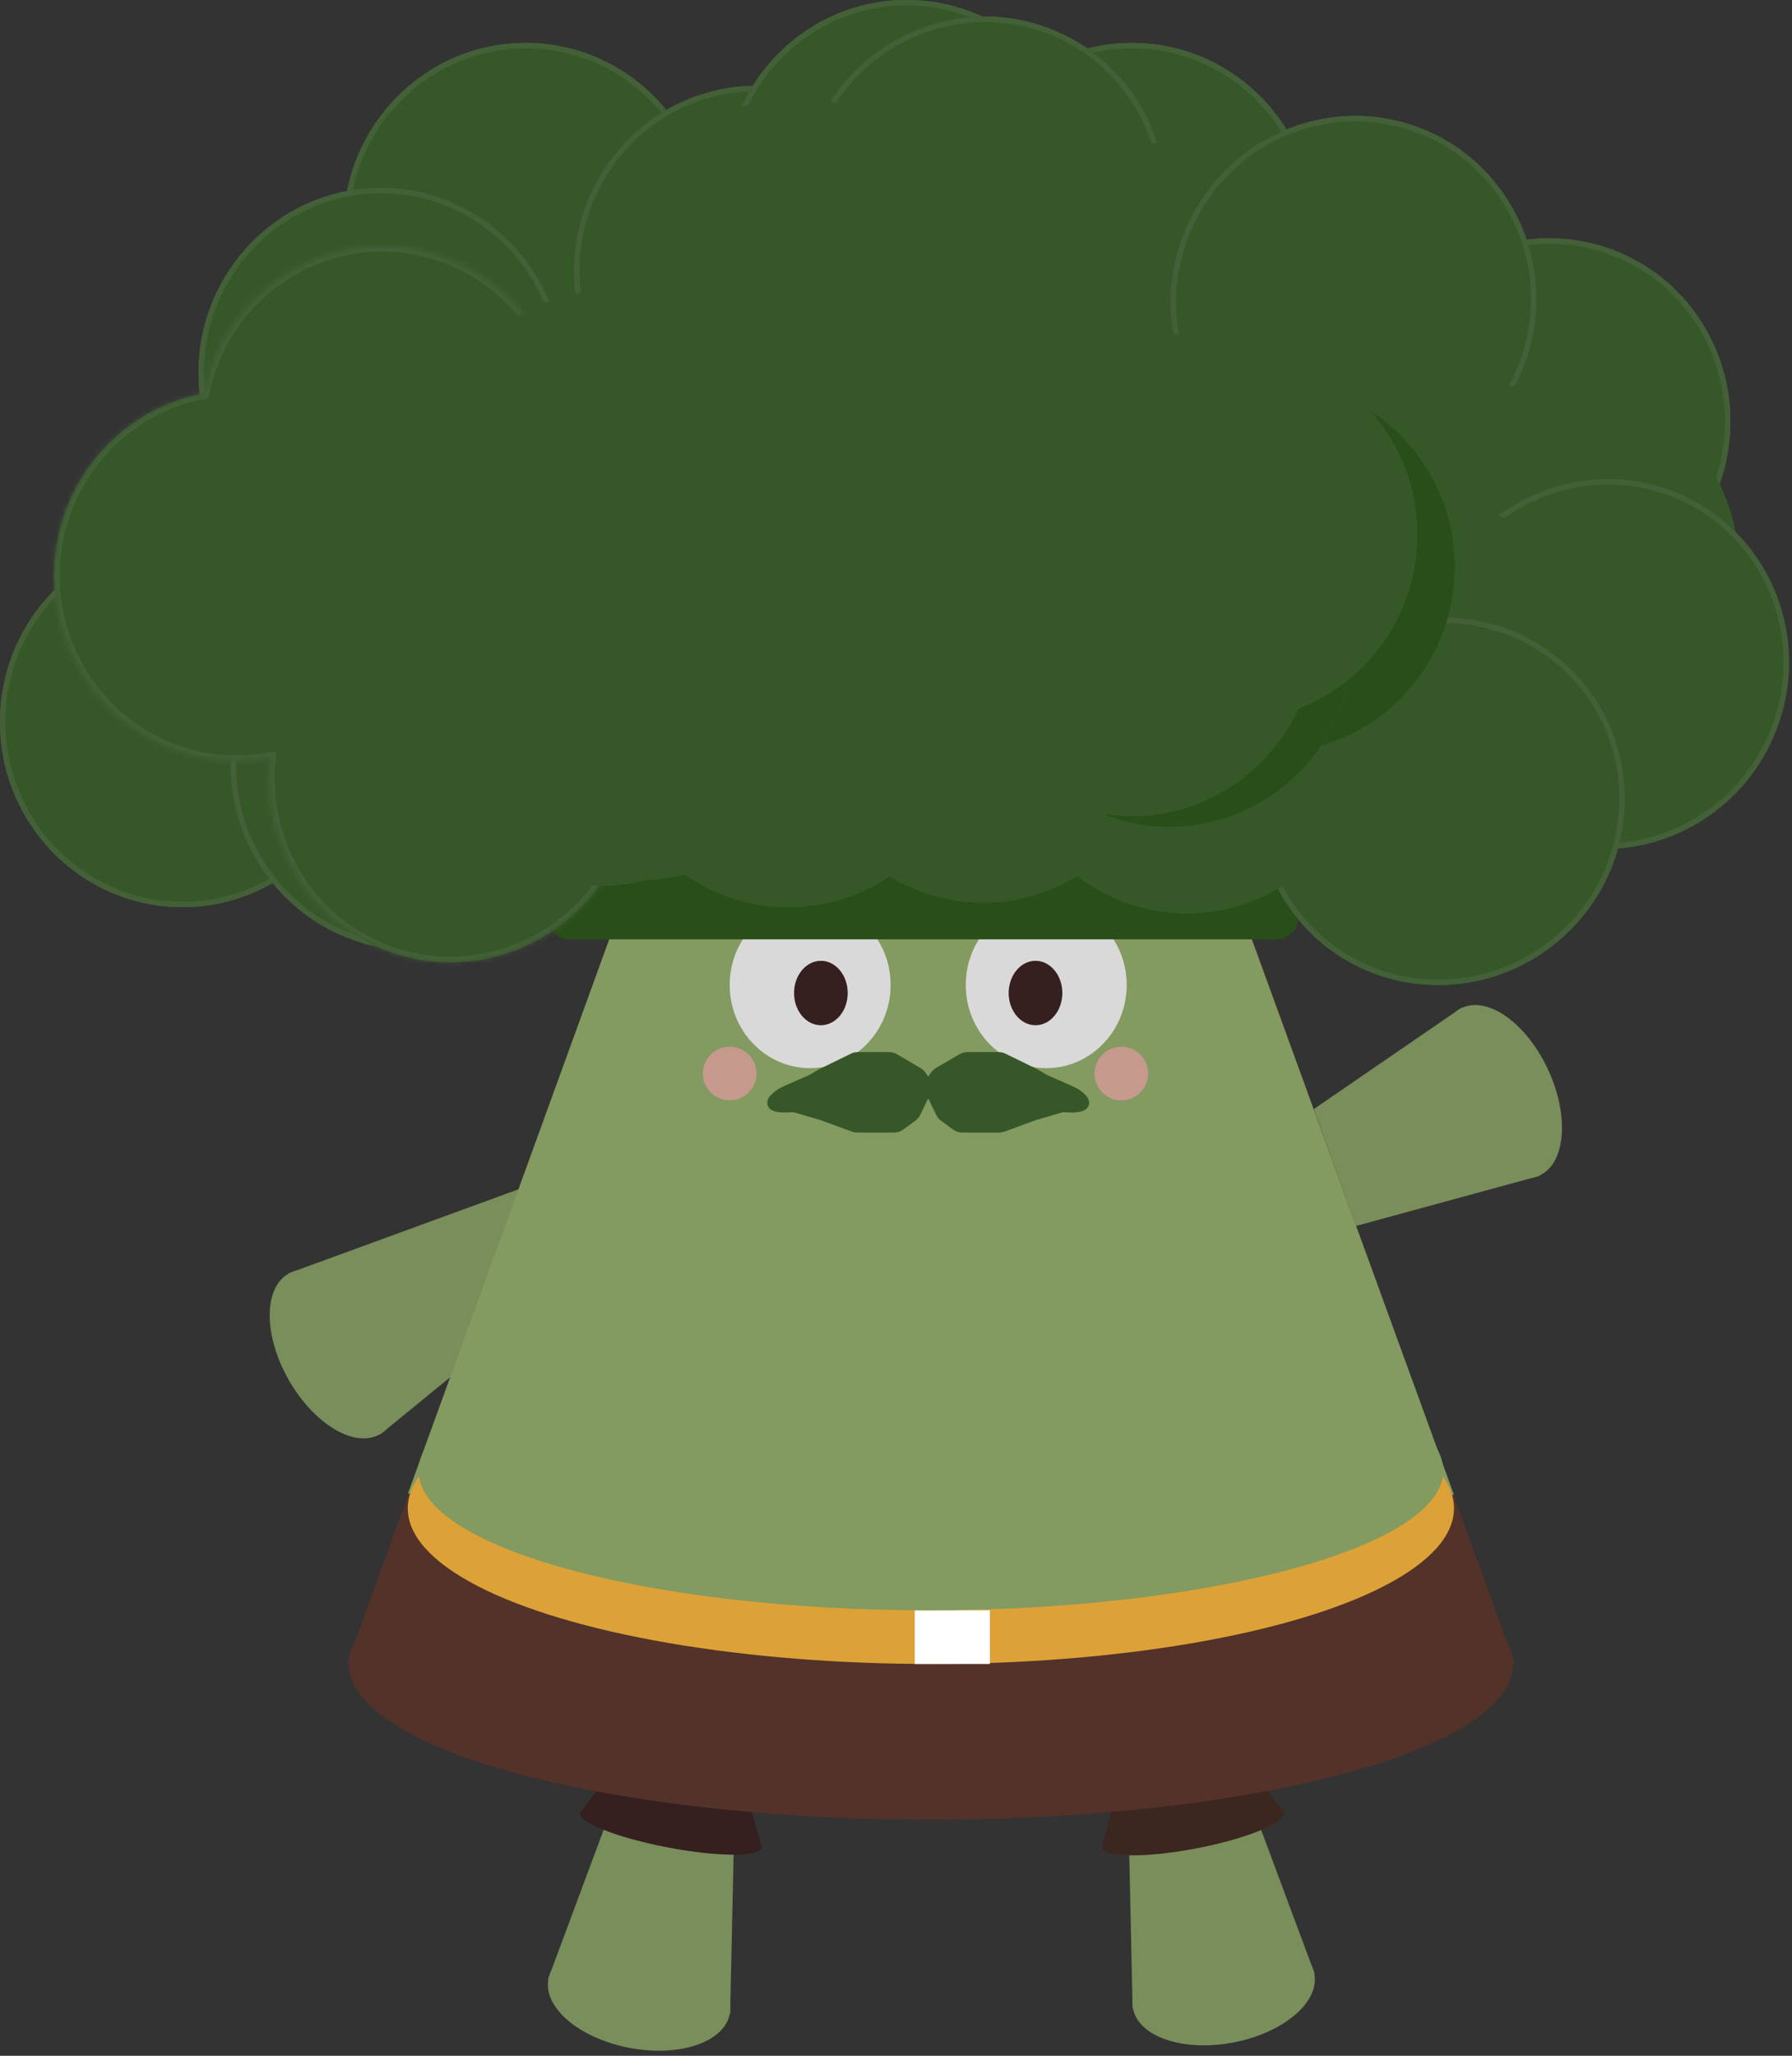 <svg width="334" height="383" viewBox="0 0 334 383" fill="none" xmlns="http://www.w3.org/2000/svg">
<rect x="0" y="0" width="334" height="383" fill="#333333" stroke="none"/>
<path d="M240.678 231.69L280.195 204.584L286.907 219.072L240.678 231.69Z" fill="#798E5A"/>
<path d="M232.876 214.848L272.392 187.742L279.104 202.23L232.876 214.848Z" fill="#798E5A"/>
<rect x="240.652" y="231.634" width="18.686" height="35.421" transform="rotate(-114.858 240.652 231.634)" fill="#798E5A"/>
<rect x="271.929" y="218.099" width="22.398" height="13.249" transform="rotate(-114.858 271.929 218.099)" fill="#798E5A"/>
<ellipse cx="279.711" cy="203.379" rx="17.209" ry="9.734" transform="rotate(-114.858 279.711 203.379)" fill="#798E5A"/>
<path d="M107.983 236.904L62.974 253.349L70.876 267.224L107.983 236.904Z" fill="#798E5A"/>
<path d="M98.797 220.774L53.788 237.219L61.69 251.095L98.797 220.774Z" fill="#798E5A"/>
<rect width="18.686" height="35.421" transform="matrix(-0.495 -0.869 -0.869 0.495 107.953 236.85)" fill="#798E5A"/>
<rect width="22.398" height="13.249" transform="matrix(-0.495 -0.869 -0.869 0.495 78.777 254.462)" fill="#798E5A"/>
<ellipse cx="17.209" cy="9.734" rx="17.209" ry="9.734" transform="matrix(-0.495 -0.869 -0.869 0.495 79.248 262.392)" fill="#798E5A"/>
<path d="M115.055 171L165.332 309.75H64.778L115.055 171Z" fill="#533229"/>
<path d="M231.945 171L282.222 309.75H181.668L231.945 171Z" fill="#533229"/>
<rect x="115" y="171" width="117" height="104" fill="#533229"/>
<rect x="109.99" y="271.043" width="141.047" height="38.906" fill="#533229"/>
<circle cx="180" cy="229" r="50" fill="#533229"/>
<ellipse cx="173.5" cy="309.948" rx="108.372" ry="28.584" fill="#D9D9D9"/>
<path d="M115.055 171L165.332 309.75H64.778L115.055 171Z" fill="#533229"/>
<path d="M231.945 171L282.222 309.75H181.668L231.945 171Z" fill="#533229"/>
<path d="M231.863 170.997L271 278.474L191.123 278.474L231.863 170.997Z" fill="#839A60"/>
<path d="M115 171L153.971 278.25H76.029L115 171Z" fill="#839A60"/>
<rect x="115" y="171" width="117" height="104" fill="#839A60"/>
<rect x="109.99" y="271.043" width="141.047" height="38.906" fill="#839A60"/>
<circle cx="180" cy="229" r="50" fill="#839A60"/>
<ellipse cx="173.5" cy="309.948" rx="108.372" ry="28.584" fill="#D9D9D9"/>
<path d="M118.901 323.734L117.858 371.642L102.175 368.639L118.901 323.734Z" fill="#798E5A"/>
<path d="M137.132 327.224L136.088 375.132L120.405 372.13L137.132 327.224Z" fill="#798E5A"/>
<rect x="118.962" y="323.745" width="18.686" height="35.421" transform="rotate(10.838 118.962 323.745)" fill="#798E5A"/>
<rect x="111.705" y="357.043" width="22.398" height="13.249" transform="rotate(10.838 111.705 357.043)" fill="#798E5A"/>
<ellipse cx="119.119" cy="371.952" rx="17.209" ry="9.734" transform="rotate(10.838 119.119 371.952)" fill="#798E5A"/>
<path d="M118.901 323.734L123.779 340.715L108.096 337.712L118.901 323.734Z" fill="#351F1F"/>
<path d="M137.132 327.224L142.009 344.205L126.326 341.203L137.132 327.224Z" fill="#351F1F"/>
<rect x="118.962" y="323.745" width="18.686" height="11.815" transform="rotate(10.838 118.962 323.745)" fill="#351F1F"/>
<rect x="115.974" y="334.744" width="22.398" height="4.419" transform="rotate(10.838 115.974 334.744)" fill="#351F1F"/>
<ellipse cx="125.048" cy="340.981" rx="17.209" ry="3.247" transform="rotate(10.838 125.048 340.981)" fill="#351F1F"/>
<path d="M228.285 322.734L229.329 370.642L245.012 367.639L228.285 322.734Z" fill="#798E5A"/>
<path d="M210.055 326.224L211.098 374.132L226.781 371.13L210.055 326.224Z" fill="#798E5A"/>
<rect width="18.686" height="35.421" transform="matrix(-0.982 0.188 0.188 0.982 228.225 322.745)" fill="#798E5A"/>
<rect width="22.398" height="13.249" transform="matrix(-0.982 0.188 0.188 0.982 235.481 356.043)" fill="#798E5A"/>
<ellipse cx="17.209" cy="9.734" rx="17.209" ry="9.734" transform="matrix(-0.982 0.188 0.188 0.982 243.139 358.156)" fill="#798E5A"/>
<path d="M228.285 322.734L223.596 340.697L239.279 337.694L228.285 322.734Z" fill="#3C2620"/>
<path d="M210.055 326.224L205.365 344.187L221.048 341.185L210.055 326.224Z" fill="#3C2620"/>
<rect width="18.686" height="12.565" transform="matrix(-0.982 0.188 0.188 0.982 228.225 322.745)" fill="#3C2620"/>
<rect width="22.398" height="4.7" transform="matrix(-0.982 0.188 0.188 0.982 231.348 334.452)" fill="#3C2620"/>
<ellipse cx="17.209" cy="3.453" rx="17.209" ry="3.453" transform="matrix(-0.982 0.188 0.188 0.982 238.579 334.337)" fill="#3C2620"/>
<ellipse cx="173.5" cy="310" rx="108.5" ry="29" fill="#533229"/>
<ellipse cx="173.5" cy="281" rx="97.5" ry="29" fill="#DCA237"/>
<path d="M170.5 300H184.5V310H170.5V300Z" fill="white"/>
<path d="M269 274C269 288.359 224.915 300 173 300C121.085 300 78 288.359 78 274C78 259.641 123.085 248 175 248C226.915 248 269 259.641 269 274Z" fill="#839A60"/>
<ellipse cx="151" cy="183.5" rx="15" ry="15.5" fill="#D9D9D9"/>
<ellipse cx="195" cy="183.5" rx="15" ry="15.5" fill="#D9D9D9"/>
<ellipse cx="193" cy="185" rx="5" ry="6" fill="#351F1F"/>
<ellipse cx="153" cy="185" rx="5" ry="6" fill="#351F1F"/>
<path d="M153.181 200.059L151.568 201.005C150.705 201.511 146.164 203.291 145.357 203.882C141.812 206.481 146.174 206.32 147.566 206.213C147.831 206.192 148.096 206.215 148.352 206.29L153.181 207.706L159.106 209.878C159.327 209.959 159.56 210 159.794 210H166.608C167.034 210 167.448 209.864 167.791 209.613L169.993 207.998C170.255 207.806 170.467 207.553 170.609 207.261L172.492 203.397C172.806 202.751 172.75 201.987 172.346 201.394L171.688 200.43C171.522 200.186 171.303 199.981 171.048 199.832L166.688 197.275C166.381 197.095 166.032 197 165.676 197H159.902C159.598 197 159.297 197.069 159.024 197.203L153.181 200.059Z" fill="#365828" stroke="#365828" stroke-width="2"/>
<path d="M192.819 200.059L194.432 201.005C195.295 201.511 199.836 203.291 200.643 203.882C204.188 206.481 199.826 206.32 198.434 206.213C198.169 206.192 197.904 206.215 197.648 206.29L192.819 207.706L186.894 209.878C186.673 209.959 186.44 210 186.206 210H179.392C178.966 210 178.552 209.864 178.209 209.613L176.007 207.998C175.745 207.806 175.533 207.553 175.391 207.261L173.508 203.397C173.194 202.751 173.25 201.987 173.654 201.394L174.312 200.43C174.478 200.186 174.697 199.981 174.952 199.832L179.312 197.275C179.619 197.095 179.968 197 180.324 197H186.098C186.402 197 186.703 197.069 186.976 197.203L192.819 200.059Z" fill="#365828" stroke="#365828" stroke-width="2"/>
<circle opacity="0.8" cx="209" cy="200" r="5" fill="#D79898"/>
<circle opacity="0.8" cx="136" cy="200" r="5" fill="#D79898"/>
<rect x="102" y="150" width="140" height="25" rx="4" fill="#294E19"/>
<ellipse cx="98" cy="42.5" rx="34" ry="34.5" fill="#365828"/>
<ellipse cx="98" cy="42.5" rx="34" ry="34.5" fill="#365828"/>
<ellipse cx="98" cy="42.5" rx="34" ry="34.5" fill="#365828"/>
<ellipse cx="98" cy="42.5" rx="34" ry="34.5" fill="#365828"/>
<ellipse cx="98" cy="42.5" rx="34" ry="34.5" fill="#365828"/>
<path d="M131.5 42.5C131.5 61.285 116.495 76.5 98 76.5C79.505 76.5 64.5 61.285 64.5 42.5C64.5 23.715 79.505 8.5 98 8.5C116.495 8.5 131.5 23.715 131.5 42.5Z" stroke="#4D6643" stroke-opacity="0.62"/>
<ellipse cx="71" cy="69.5" rx="34" ry="34.5" fill="#365828"/>
<ellipse cx="71" cy="69.5" rx="34" ry="34.5" fill="#365828"/>
<ellipse cx="71" cy="69.5" rx="34" ry="34.5" fill="#365828"/>
<ellipse cx="71" cy="69.5" rx="34" ry="34.5" fill="#365828"/>
<ellipse cx="71" cy="69.5" rx="34" ry="34.5" fill="#365828"/>
<path d="M104.5 69.5C104.5 88.285 89.495 103.5 71 103.5C52.505 103.5 37.5 88.285 37.5 69.5C37.5 50.715 52.505 35.5 71 35.5C89.495 35.5 104.5 50.715 104.5 69.5Z" stroke="#4D6643" stroke-opacity="0.62"/>
<ellipse cx="211" cy="42.5" rx="34" ry="34.5" fill="#365828"/>
<ellipse cx="211" cy="42.5" rx="34" ry="34.5" fill="#365828"/>
<ellipse cx="211" cy="42.5" rx="34" ry="34.5" fill="#365828"/>
<ellipse cx="211" cy="42.5" rx="34" ry="34.5" fill="#365828"/>
<ellipse cx="211" cy="42.5" rx="34" ry="34.5" fill="#365828"/>
<path d="M244.5 42.5C244.5 61.285 229.495 76.5 211 76.5C192.505 76.5 177.5 61.285 177.5 42.5C177.5 23.715 192.505 8.5 211 8.5C229.495 8.5 244.5 23.715 244.5 42.5Z" stroke="#4D6643" stroke-opacity="0.62"/>
<ellipse cx="141" cy="50.5" rx="34" ry="34.5" fill="#365828"/>
<ellipse cx="141" cy="50.5" rx="34" ry="34.5" fill="#365828"/>
<ellipse cx="141" cy="50.5" rx="34" ry="34.5" fill="#365828"/>
<ellipse cx="141" cy="50.5" rx="34" ry="34.5" fill="#365828"/>
<ellipse cx="141" cy="50.5" rx="34" ry="34.5" fill="#365828"/>
<path d="M174.5 50.5C174.5 69.285 159.495 84.5 141 84.5C122.505 84.5 107.5 69.285 107.5 50.5C107.5 31.715 122.505 16.5 141 16.5C159.495 16.5 174.5 31.715 174.5 50.5Z" stroke="#4D6643" stroke-opacity="0.62"/>
<ellipse cx="169" cy="34.5" rx="34" ry="34.5" fill="#365828"/>
<ellipse cx="169" cy="34.5" rx="34" ry="34.5" fill="#365828"/>
<ellipse cx="169" cy="34.5" rx="34" ry="34.5" fill="#365828"/>
<ellipse cx="169" cy="34.5" rx="34" ry="34.5" fill="#365828"/>
<ellipse cx="169" cy="34.5" rx="34" ry="34.5" fill="#365828"/>
<path d="M202.5 34.5C202.5 53.285 187.495 68.5 169 68.5C150.505 68.5 135.5 53.285 135.5 34.5C135.5 15.715 150.505 0.5 169 0.5C187.495 0.5 202.5 15.715 202.5 34.5Z" stroke="#4D6643" stroke-opacity="0.62"/>
<ellipse cx="183.258" cy="37.54" rx="34" ry="34.5" transform="rotate(21.439 183.258 37.54)" fill="#365828"/>
<ellipse cx="183.258" cy="37.54" rx="34" ry="34.5" transform="rotate(21.439 183.258 37.54)" fill="#365828"/>
<ellipse cx="183.258" cy="37.54" rx="34" ry="34.5" transform="rotate(21.439 183.258 37.54)" fill="#365828"/>
<ellipse cx="183.258" cy="37.54" rx="34" ry="34.5" transform="rotate(21.439 183.258 37.54)" fill="#365828"/>
<ellipse cx="183.258" cy="37.54" rx="34" ry="34.5" transform="rotate(21.439 183.258 37.54)" fill="#365828"/>
<path d="M214.44 49.785C207.574 67.269 188.046 75.948 170.831 69.188C153.616 62.428 145.21 42.781 152.076 25.296C158.942 7.811 178.47 -0.867 195.685 5.893C212.9 12.653 221.306 32.3 214.44 49.785Z" stroke="#4D6643" stroke-opacity="0.62"/>
<ellipse cx="148.258" cy="52.803" rx="34" ry="34.5" transform="rotate(21.439 148.258 52.803)" fill="#365828"/>
<ellipse cx="148.258" cy="52.803" rx="34" ry="34.5" transform="rotate(21.439 148.258 52.803)" fill="#365828"/>
<ellipse cx="148.258" cy="52.803" rx="34" ry="34.5" transform="rotate(21.439 148.258 52.803)" fill="#365828"/>
<ellipse cx="148.258" cy="52.803" rx="34" ry="34.5" transform="rotate(21.439 148.258 52.803)" fill="#365828"/>
<ellipse cx="148.258" cy="52.803" rx="34" ry="34.5" transform="rotate(21.439 148.258 52.803)" fill="#365828"/>
<ellipse cx="34" cy="134.5" rx="34" ry="34.5" fill="#365828"/>
<ellipse cx="34" cy="134.5" rx="34" ry="34.5" fill="#365828"/>
<ellipse cx="34" cy="134.5" rx="34" ry="34.5" fill="#365828"/>
<ellipse cx="34" cy="134.5" rx="34" ry="34.5" fill="#365828"/>
<ellipse cx="34" cy="134.5" rx="34" ry="34.5" fill="#365828"/>
<path d="M67.5 134.5C67.5 153.285 52.495 168.5 34 168.5C15.505 168.5 0.5 153.285 0.5 134.5C0.5 115.715 15.505 100.5 34 100.5C52.495 100.5 67.5 115.715 67.5 134.5Z" stroke="#4D6643" stroke-opacity="0.62"/>
<ellipse cx="147" cy="134.5" rx="34" ry="34.5" fill="#365828"/>
<ellipse cx="147" cy="134.5" rx="34" ry="34.5" fill="#365828"/>
<ellipse cx="147" cy="134.5" rx="34" ry="34.5" fill="#365828"/>
<ellipse cx="147" cy="134.5" rx="34" ry="34.5" fill="#365828"/>
<ellipse cx="147" cy="134.5" rx="34" ry="34.5" fill="#365828"/>
<ellipse cx="77" cy="142.5" rx="34" ry="34.5" fill="#365828"/>
<ellipse cx="77" cy="142.5" rx="34" ry="34.5" fill="#365828"/>
<ellipse cx="77" cy="142.5" rx="34" ry="34.5" fill="#365828"/>
<ellipse cx="77" cy="142.5" rx="34" ry="34.5" fill="#365828"/>
<ellipse cx="77" cy="142.5" rx="34" ry="34.5" fill="#365828"/>
<path d="M110.5 142.5C110.5 161.285 95.495 176.5 77 176.5C58.505 176.5 43.5 161.285 43.5 142.5C43.5 123.715 58.505 108.5 77 108.5C95.495 108.5 110.5 123.715 110.5 142.5Z" stroke="#4D6643" stroke-opacity="0.62"/>
<ellipse cx="105" cy="126.5" rx="34" ry="34.5" fill="#365828"/>
<ellipse cx="105" cy="126.5" rx="34" ry="34.5" fill="#365828"/>
<ellipse cx="105" cy="126.5" rx="34" ry="34.5" fill="#365828"/>
<ellipse cx="105" cy="126.5" rx="34" ry="34.5" fill="#365828"/>
<ellipse cx="105" cy="126.5" rx="34" ry="34.5" fill="#365828"/>
<ellipse cx="119.258" cy="129.54" rx="34" ry="34.5" transform="rotate(21.439 119.258 129.54)" fill="#365828"/>
<ellipse cx="119.258" cy="129.54" rx="34" ry="34.5" transform="rotate(21.439 119.258 129.54)" fill="#365828"/>
<ellipse cx="119.258" cy="129.54" rx="34" ry="34.5" transform="rotate(21.439 119.258 129.54)" fill="#365828"/>
<ellipse cx="119.258" cy="129.54" rx="34" ry="34.5" transform="rotate(21.439 119.258 129.54)" fill="#365828"/>
<ellipse cx="119.258" cy="129.54" rx="34" ry="34.5" transform="rotate(21.439 119.258 129.54)" fill="#365828"/>
<ellipse cx="288.439" cy="78.843" rx="34" ry="34.5" transform="rotate(21.439 288.439 78.843)" fill="#365828"/>
<ellipse cx="288.439" cy="78.843" rx="34" ry="34.5" transform="rotate(21.439 288.439 78.843)" fill="#365828"/>
<ellipse cx="288.439" cy="78.843" rx="34" ry="34.5" transform="rotate(21.439 288.439 78.843)" fill="#365828"/>
<ellipse cx="288.439" cy="78.843" rx="34" ry="34.5" transform="rotate(21.439 288.439 78.843)" fill="#365828"/>
<ellipse cx="288.439" cy="78.843" rx="34" ry="34.5" transform="rotate(21.439 288.439 78.843)" fill="#365828"/>
<path d="M319.621 91.087C312.756 108.572 293.227 117.25 276.012 110.49C258.797 103.73 250.391 84.083 257.257 66.598C264.123 49.113 283.652 40.435 300.867 47.195C318.082 53.955 326.487 73.602 319.621 91.087Z" stroke="#4D6643" stroke-opacity="0.62"/>
<ellipse cx="220.359" cy="60.703" rx="34" ry="34.5" transform="rotate(21.439 220.359 60.703)" fill="#365828"/>
<ellipse cx="220.359" cy="60.703" rx="34" ry="34.5" transform="rotate(21.439 220.359 60.703)" fill="#365828"/>
<ellipse cx="220.359" cy="60.703" rx="34" ry="34.5" transform="rotate(21.439 220.359 60.703)" fill="#365828"/>
<ellipse cx="220.359" cy="60.703" rx="34" ry="34.5" transform="rotate(21.439 220.359 60.703)" fill="#365828"/>
<ellipse cx="220.359" cy="60.703" rx="34" ry="34.5" transform="rotate(21.439 220.359 60.703)" fill="#365828"/>
<ellipse cx="252.269" cy="56.045" rx="34" ry="34.5" transform="rotate(21.439 252.269 56.045)" fill="#365828"/>
<ellipse cx="252.269" cy="56.045" rx="34" ry="34.5" transform="rotate(21.439 252.269 56.045)" fill="#365828"/>
<ellipse cx="252.269" cy="56.045" rx="34" ry="34.5" transform="rotate(21.439 252.269 56.045)" fill="#365828"/>
<ellipse cx="252.269" cy="56.045" rx="34" ry="34.5" transform="rotate(21.439 252.269 56.045)" fill="#365828"/>
<ellipse cx="252.269" cy="56.045" rx="34" ry="34.5" transform="rotate(21.439 252.269 56.045)" fill="#365828"/>
<path d="M283.452 68.289C276.586 85.774 257.057 94.452 239.842 87.692C222.627 80.932 214.221 61.285 221.087 43.8C227.953 26.315 247.482 17.637 264.697 24.397C281.912 31.157 290.317 50.804 283.452 68.289Z" stroke="#4D6643" stroke-opacity="0.62"/>
<mask id="path-83-inside-1_0_1" fill="white">
<path fill-rule="evenodd" clip-rule="evenodd" d="M105.233 80.488C105.184 93.405 98.145 104.637 87.767 110.51C90.818 110.801 93.877 111.516 96.868 112.69C114.346 119.554 122.869 139.495 115.905 157.231C108.941 174.966 89.126 183.78 71.647 176.916C57.022 171.173 48.666 156.272 50.409 141.169C48.333 141.563 46.19 141.765 44 141.756C25.222 141.685 10.059 126.181 10.131 107.127C10.195 90.265 22.171 76.273 37.941 73.328C41.153 57.595 54.917 45.797 71.364 45.859C90.141 45.931 105.305 61.435 105.233 80.488Z"/>
</mask>
<path fill-rule="evenodd" clip-rule="evenodd" d="M105.233 80.488C105.184 93.405 98.145 104.637 87.767 110.51C90.818 110.801 93.877 111.516 96.868 112.69C114.346 119.554 122.869 139.495 115.905 157.231C108.941 174.966 89.126 183.78 71.647 176.916C57.022 171.173 48.666 156.272 50.409 141.169C48.333 141.563 46.19 141.765 44 141.756C25.222 141.685 10.059 126.181 10.131 107.127C10.195 90.265 22.171 76.273 37.941 73.328C41.153 57.595 54.917 45.797 71.364 45.859C90.141 45.931 105.305 61.435 105.233 80.488Z" fill="#365828"/>
<path fill-rule="evenodd" clip-rule="evenodd" d="M105.233 80.488C105.184 93.405 98.145 104.637 87.767 110.51C90.818 110.801 93.877 111.516 96.868 112.69C114.346 119.554 122.869 139.495 115.905 157.231C108.941 174.966 89.126 183.78 71.647 176.916C57.022 171.173 48.666 156.272 50.409 141.169C48.333 141.563 46.19 141.765 44 141.756C25.222 141.685 10.059 126.181 10.131 107.127C10.195 90.265 22.171 76.273 37.941 73.328C41.153 57.595 54.917 45.797 71.364 45.859C90.141 45.931 105.305 61.435 105.233 80.488Z" fill="#365828"/>
<path fill-rule="evenodd" clip-rule="evenodd" d="M105.233 80.488C105.184 93.405 98.145 104.637 87.767 110.51C90.818 110.801 93.877 111.516 96.868 112.69C114.346 119.554 122.869 139.495 115.905 157.231C108.941 174.966 89.126 183.78 71.647 176.916C57.022 171.173 48.666 156.272 50.409 141.169C48.333 141.563 46.19 141.765 44 141.756C25.222 141.685 10.059 126.181 10.131 107.127C10.195 90.265 22.171 76.273 37.941 73.328C41.153 57.595 54.917 45.797 71.364 45.859C90.141 45.931 105.305 61.435 105.233 80.488Z" fill="#365828"/>
<path fill-rule="evenodd" clip-rule="evenodd" d="M105.233 80.488C105.184 93.405 98.145 104.637 87.767 110.51C90.818 110.801 93.877 111.516 96.868 112.69C114.346 119.554 122.869 139.495 115.905 157.231C108.941 174.966 89.126 183.78 71.647 176.916C57.022 171.173 48.666 156.272 50.409 141.169C48.333 141.563 46.19 141.765 44 141.756C25.222 141.685 10.059 126.181 10.131 107.127C10.195 90.265 22.171 76.273 37.941 73.328C41.153 57.595 54.917 45.797 71.364 45.859C90.141 45.931 105.305 61.435 105.233 80.488Z" fill="#365828"/>
<path fill-rule="evenodd" clip-rule="evenodd" d="M105.233 80.488C105.184 93.405 98.145 104.637 87.767 110.51C90.818 110.801 93.877 111.516 96.868 112.69C114.346 119.554 122.869 139.495 115.905 157.231C108.941 174.966 89.126 183.78 71.647 176.916C57.022 171.173 48.666 156.272 50.409 141.169C48.333 141.563 46.19 141.765 44 141.756C25.222 141.685 10.059 126.181 10.131 107.127C10.195 90.265 22.171 76.273 37.941 73.328C41.153 57.595 54.917 45.797 71.364 45.859C90.141 45.931 105.305 61.435 105.233 80.488Z" fill="#365828"/>
<path d="M87.767 110.51L87.274 109.64L84.509 111.205L87.672 111.506L87.767 110.51ZM105.233 80.488L106.233 80.492L105.233 80.488ZM96.868 112.69L96.502 113.621L96.868 112.69ZM115.905 157.231L116.836 157.596L115.905 157.231ZM71.647 176.916L71.282 177.847L71.647 176.916ZM50.409 141.169L51.403 141.284L51.559 139.933L50.223 140.186L50.409 141.169ZM44 141.756L44.004 140.756L44 141.756ZM10.131 107.127L9.131 107.124L10.131 107.127ZM37.941 73.328L38.124 74.311L38.786 74.187L38.92 73.528L37.941 73.328ZM71.364 45.859L71.368 44.859L71.364 45.859ZM88.259 111.381C98.942 105.335 106.182 93.777 106.233 80.492L104.233 80.484C104.185 93.033 97.349 103.939 87.274 109.64L88.259 111.381ZM97.233 111.76C94.155 110.551 91.005 109.814 87.862 109.515L87.672 111.506C90.632 111.787 93.599 112.481 96.502 113.621L97.233 111.76ZM116.836 157.596C123.997 139.359 115.238 118.83 97.233 111.76L96.502 113.621C113.454 120.278 121.742 139.631 114.974 156.865L116.836 157.596ZM71.282 177.847C89.287 184.917 109.675 175.833 116.836 157.596L114.974 156.865C108.207 174.099 88.965 182.642 72.013 175.985L71.282 177.847ZM49.416 141.054C47.623 156.587 56.215 171.93 71.282 177.847L72.013 175.985C57.828 170.415 49.709 155.956 51.403 141.284L49.416 141.054ZM50.223 140.186C48.209 140.568 46.13 140.764 44.004 140.756L43.996 142.756C46.25 142.765 48.457 142.557 50.596 142.151L50.223 140.186ZM44.004 140.756C25.792 140.687 11.061 125.647 11.131 107.131L9.131 107.124C9.057 126.716 24.652 142.683 43.996 142.756L44.004 140.756ZM11.131 107.131C11.193 90.747 22.828 77.168 38.124 74.311L37.757 72.344C21.514 75.378 9.197 89.782 9.131 107.124L11.131 107.131ZM71.368 44.859C54.425 44.795 40.264 56.947 36.961 73.127L38.92 73.528C42.041 58.243 55.409 46.799 71.36 46.859L71.368 44.859ZM106.233 80.492C106.307 60.9 90.711 44.933 71.368 44.859L71.36 46.859C89.572 46.929 104.303 61.969 104.233 80.484L106.233 80.492Z" fill="#4D6643" fill-opacity="0.62" mask="url(#path-83-inside-1_0_1)"/>
<ellipse cx="184.232" cy="80.788" rx="34" ry="34.5" transform="rotate(0.217 184.232 80.788)" fill="#365828"/>
<ellipse cx="184.232" cy="80.788" rx="34" ry="34.5" transform="rotate(0.217 184.232 80.788)" fill="#365828"/>
<ellipse cx="184.232" cy="80.788" rx="34" ry="34.5" transform="rotate(0.217 184.232 80.788)" fill="#365828"/>
<ellipse cx="184.232" cy="80.788" rx="34" ry="34.5" transform="rotate(0.217 184.232 80.788)" fill="#365828"/>
<ellipse cx="184.232" cy="80.788" rx="34" ry="34.5" transform="rotate(0.217 184.232 80.788)" fill="#365828"/>
<ellipse cx="114.202" cy="88.522" rx="34" ry="34.5" transform="rotate(0.217 114.202 88.522)" fill="#365828"/>
<ellipse cx="114.202" cy="88.522" rx="34" ry="34.5" transform="rotate(0.217 114.202 88.522)" fill="#365828"/>
<ellipse cx="114.202" cy="88.522" rx="34" ry="34.5" transform="rotate(0.217 114.202 88.522)" fill="#365828"/>
<ellipse cx="114.202" cy="88.522" rx="34" ry="34.5" transform="rotate(0.217 114.202 88.522)" fill="#365828"/>
<ellipse cx="114.202" cy="88.522" rx="34" ry="34.5" transform="rotate(0.217 114.202 88.522)" fill="#365828"/>
<ellipse cx="142.263" cy="72.629" rx="34" ry="34.5" transform="rotate(0.217 142.263 72.629)" fill="#365828"/>
<ellipse cx="142.263" cy="72.629" rx="34" ry="34.5" transform="rotate(0.217 142.263 72.629)" fill="#365828"/>
<ellipse cx="142.263" cy="72.629" rx="34" ry="34.5" transform="rotate(0.217 142.263 72.629)" fill="#365828"/>
<ellipse cx="142.263" cy="72.629" rx="34" ry="34.5" transform="rotate(0.217 142.263 72.629)" fill="#365828"/>
<ellipse cx="142.263" cy="72.629" rx="34" ry="34.5" transform="rotate(0.217 142.263 72.629)" fill="#365828"/>
<ellipse cx="139" cy="103.5" rx="34" ry="34.5" fill="#365828"/>
<ellipse cx="139" cy="103.5" rx="34" ry="34.5" fill="#365828"/>
<ellipse cx="139" cy="103.5" rx="34" ry="34.5" fill="#365828"/>
<ellipse cx="139" cy="103.5" rx="34" ry="34.5" fill="#365828"/>
<ellipse cx="139" cy="103.5" rx="34" ry="34.5" fill="#365828"/>
<ellipse cx="112" cy="130.5" rx="34" ry="34.5" fill="#365828"/>
<ellipse cx="112" cy="130.5" rx="34" ry="34.5" fill="#365828"/>
<ellipse cx="112" cy="130.5" rx="34" ry="34.5" fill="#365828"/>
<ellipse cx="112" cy="130.5" rx="34" ry="34.5" fill="#365828"/>
<ellipse cx="112" cy="130.5" rx="34" ry="34.5" fill="#365828"/>
<ellipse cx="252" cy="103.5" rx="34" ry="34.5" fill="#365828"/>
<ellipse cx="252" cy="103.5" rx="34" ry="34.5" fill="#365828"/>
<ellipse cx="252" cy="103.5" rx="34" ry="34.5" fill="#365828"/>
<ellipse cx="252" cy="103.5" rx="34" ry="34.5" fill="#365828"/>
<ellipse cx="252" cy="103.5" rx="34" ry="34.5" fill="#365828"/>
<ellipse cx="182" cy="111.5" rx="34" ry="34.5" fill="#365828"/>
<ellipse cx="182" cy="111.5" rx="34" ry="34.5" fill="#365828"/>
<ellipse cx="182" cy="111.5" rx="34" ry="34.5" fill="#365828"/>
<ellipse cx="182" cy="111.5" rx="34" ry="34.5" fill="#365828"/>
<ellipse cx="182" cy="111.5" rx="34" ry="34.5" fill="#365828"/>
<ellipse cx="210" cy="95.5" rx="34" ry="34.5" fill="#365828"/>
<ellipse cx="210" cy="95.5" rx="34" ry="34.5" fill="#365828"/>
<ellipse cx="210" cy="95.5" rx="34" ry="34.5" fill="#365828"/>
<ellipse cx="210" cy="95.5" rx="34" ry="34.5" fill="#365828"/>
<ellipse cx="210" cy="95.5" rx="34" ry="34.5" fill="#365828"/>
<ellipse cx="224.258" cy="98.54" rx="34" ry="34.5" transform="rotate(21.439 224.258 98.54)" fill="#365828"/>
<ellipse cx="224.258" cy="98.54" rx="34" ry="34.5" transform="rotate(21.439 224.258 98.54)" fill="#365828"/>
<ellipse cx="224.258" cy="98.54" rx="34" ry="34.5" transform="rotate(21.439 224.258 98.54)" fill="#365828"/>
<ellipse cx="224.258" cy="98.54" rx="34" ry="34.5" transform="rotate(21.439 224.258 98.54)" fill="#365828"/>
<ellipse cx="224.258" cy="98.54" rx="34" ry="34.5" transform="rotate(21.439 224.258 98.54)" fill="#365828"/>
<ellipse cx="189.258" cy="113.803" rx="34" ry="34.5" transform="rotate(21.439 189.258 113.803)" fill="#365828"/>
<ellipse cx="189.258" cy="113.803" rx="34" ry="34.5" transform="rotate(21.439 189.258 113.803)" fill="#365828"/>
<ellipse cx="189.258" cy="113.803" rx="34" ry="34.5" transform="rotate(21.439 189.258 113.803)" fill="#365828"/>
<ellipse cx="189.258" cy="113.803" rx="34" ry="34.5" transform="rotate(21.439 189.258 113.803)" fill="#365828"/>
<ellipse cx="189.258" cy="113.803" rx="34" ry="34.5" transform="rotate(21.439 189.258 113.803)" fill="#365828"/>
<ellipse cx="261.359" cy="121.703" rx="34" ry="34.5" transform="rotate(21.439 261.359 121.703)" fill="#365828"/>
<ellipse cx="261.359" cy="121.703" rx="34" ry="34.5" transform="rotate(21.439 261.359 121.703)" fill="#365828"/>
<ellipse cx="261.359" cy="121.703" rx="34" ry="34.5" transform="rotate(21.439 261.359 121.703)" fill="#365828"/>
<ellipse cx="261.359" cy="121.703" rx="34" ry="34.5" transform="rotate(21.439 261.359 121.703)" fill="#365828"/>
<ellipse cx="261.359" cy="121.703" rx="34" ry="34.5" transform="rotate(21.439 261.359 121.703)" fill="#365828"/>
<ellipse cx="183.263" cy="133.629" rx="34" ry="34.5" transform="rotate(0.217 183.263 133.629)" fill="#365828"/>
<ellipse cx="183.263" cy="133.629" rx="34" ry="34.5" transform="rotate(0.217 183.263 133.629)" fill="#365828"/>
<ellipse cx="183.263" cy="133.629" rx="34" ry="34.5" transform="rotate(0.217 183.263 133.629)" fill="#365828"/>
<ellipse cx="183.263" cy="133.629" rx="34" ry="34.5" transform="rotate(0.217 183.263 133.629)" fill="#365828"/>
<ellipse cx="183.263" cy="133.629" rx="34" ry="34.5" transform="rotate(0.217 183.263 133.629)" fill="#365828"/>
<ellipse cx="177" cy="105.5" rx="34" ry="34.5" fill="#365828"/>
<ellipse cx="177" cy="105.5" rx="34" ry="34.5" fill="#365828"/>
<ellipse cx="177" cy="105.5" rx="34" ry="34.5" fill="#365828"/>
<ellipse cx="177" cy="105.5" rx="34" ry="34.5" fill="#365828"/>
<ellipse cx="177" cy="105.5" rx="34" ry="34.5" fill="#365828"/>
<ellipse cx="150" cy="132.5" rx="34" ry="34.5" fill="#365828"/>
<ellipse cx="150" cy="132.5" rx="34" ry="34.5" fill="#365828"/>
<ellipse cx="150" cy="132.5" rx="34" ry="34.5" fill="#365828"/>
<ellipse cx="150" cy="132.5" rx="34" ry="34.5" fill="#365828"/>
<ellipse cx="150" cy="132.5" rx="34" ry="34.5" fill="#365828"/>
<ellipse cx="290" cy="105.5" rx="34" ry="34.5" fill="#365828"/>
<ellipse cx="290" cy="105.5" rx="34" ry="34.5" fill="#365828"/>
<ellipse cx="290" cy="105.5" rx="34" ry="34.5" fill="#365828"/>
<ellipse cx="290" cy="105.5" rx="34" ry="34.5" fill="#365828"/>
<ellipse cx="290" cy="105.5" rx="34" ry="34.5" fill="#365828"/>
<ellipse cx="220" cy="113.5" rx="34" ry="34.5" fill="#365828"/>
<ellipse cx="220" cy="113.5" rx="34" ry="34.5" fill="#365828"/>
<ellipse cx="220" cy="113.5" rx="34" ry="34.5" fill="#365828"/>
<ellipse cx="220" cy="113.5" rx="34" ry="34.5" fill="#365828"/>
<ellipse cx="220" cy="113.5" rx="34" ry="34.5" fill="#365828"/>
<ellipse cx="248" cy="97.5" rx="34" ry="34.5" fill="#365828"/>
<ellipse cx="248" cy="97.5" rx="34" ry="34.5" fill="#365828"/>
<ellipse cx="248" cy="97.5" rx="34" ry="34.5" fill="#365828"/>
<ellipse cx="248" cy="97.5" rx="34" ry="34.5" fill="#365828"/>
<ellipse cx="248" cy="97.5" rx="34" ry="34.5" fill="#365828"/>
<ellipse cx="262.258" cy="100.54" rx="34" ry="34.5" transform="rotate(21.439 262.258 100.54)" fill="#365828"/>
<ellipse cx="262.258" cy="100.54" rx="34" ry="34.5" transform="rotate(21.439 262.258 100.54)" fill="#365828"/>
<ellipse cx="262.258" cy="100.54" rx="34" ry="34.5" transform="rotate(21.439 262.258 100.54)" fill="#365828"/>
<ellipse cx="262.258" cy="100.54" rx="34" ry="34.5" transform="rotate(21.439 262.258 100.54)" fill="#365828"/>
<ellipse cx="262.258" cy="100.54" rx="34" ry="34.5" transform="rotate(21.439 262.258 100.54)" fill="#365828"/>
<ellipse cx="227.258" cy="115.803" rx="34" ry="34.5" transform="rotate(21.439 227.258 115.803)" fill="#365828"/>
<ellipse cx="227.258" cy="115.803" rx="34" ry="34.5" transform="rotate(21.439 227.258 115.803)" fill="#365828"/>
<ellipse cx="227.258" cy="115.803" rx="34" ry="34.5" transform="rotate(21.439 227.258 115.803)" fill="#365828"/>
<ellipse cx="227.258" cy="115.803" rx="34" ry="34.5" transform="rotate(21.439 227.258 115.803)" fill="#365828"/>
<ellipse cx="227.258" cy="115.803" rx="34" ry="34.5" transform="rotate(21.439 227.258 115.803)" fill="#365828"/>
<ellipse cx="299.359" cy="123.703" rx="34" ry="34.5" transform="rotate(21.439 299.359 123.703)" fill="#365828"/>
<ellipse cx="299.359" cy="123.703" rx="34" ry="34.5" transform="rotate(21.439 299.359 123.703)" fill="#365828"/>
<ellipse cx="299.359" cy="123.703" rx="34" ry="34.5" transform="rotate(21.439 299.359 123.703)" fill="#365828"/>
<ellipse cx="299.359" cy="123.703" rx="34" ry="34.5" transform="rotate(21.439 299.359 123.703)" fill="#365828"/>
<ellipse cx="299.359" cy="123.703" rx="34" ry="34.5" transform="rotate(21.439 299.359 123.703)" fill="#365828"/>
<path d="M330.541 135.948C323.675 153.433 304.146 162.111 286.931 155.351C269.716 148.591 261.311 128.944 268.177 111.459C275.043 93.974 294.571 85.296 311.786 92.056C329.001 98.816 337.407 118.463 330.541 135.948Z" stroke="#4D6643" stroke-opacity="0.62"/>
<ellipse cx="235.088" cy="110.156" rx="34" ry="34.5" transform="rotate(26.343 235.088 110.156)" fill="#365828"/>
<ellipse cx="235.088" cy="110.156" rx="34" ry="34.5" transform="rotate(26.343 235.088 110.156)" fill="#365828"/>
<ellipse cx="235.088" cy="110.156" rx="34" ry="34.5" transform="rotate(26.343 235.088 110.156)" fill="#365828"/>
<ellipse cx="235.088" cy="110.156" rx="34" ry="34.5" transform="rotate(26.343 235.088 110.156)" fill="#365828"/>
<ellipse cx="235.088" cy="110.156" rx="34" ry="34.5" transform="rotate(26.343 235.088 110.156)" fill="#365828"/>
<ellipse cx="235.397" cy="130.622" rx="34" ry="34.5" transform="rotate(47.781 235.397 130.622)" fill="#365828"/>
<ellipse cx="235.397" cy="130.622" rx="34" ry="34.5" transform="rotate(47.781 235.397 130.622)" fill="#365828"/>
<ellipse cx="235.397" cy="130.622" rx="34" ry="34.5" transform="rotate(47.781 235.397 130.622)" fill="#365828"/>
<ellipse cx="235.397" cy="130.622" rx="34" ry="34.5" transform="rotate(47.781 235.397 130.622)" fill="#365828"/>
<ellipse cx="235.397" cy="130.622" rx="34" ry="34.5" transform="rotate(47.781 235.397 130.622)" fill="#365828"/>
<ellipse cx="268.254" cy="128.811" rx="34" ry="34.5" transform="rotate(26.343 268.254 128.811)" fill="#365828"/>
<ellipse cx="268.254" cy="128.811" rx="34" ry="34.5" transform="rotate(26.343 268.254 128.811)" fill="#365828"/>
<ellipse cx="268.254" cy="128.811" rx="34" ry="34.5" transform="rotate(26.343 268.254 128.811)" fill="#365828"/>
<ellipse cx="268.254" cy="128.811" rx="34" ry="34.5" transform="rotate(26.343 268.254 128.811)" fill="#365828"/>
<ellipse cx="268.254" cy="128.811" rx="34" ry="34.5" transform="rotate(26.343 268.254 128.811)" fill="#365828"/>
<ellipse cx="234.165" cy="103.004" rx="34" ry="34.5" transform="rotate(26.343 234.165 103.004)" fill="#365828"/>
<ellipse cx="234.165" cy="103.004" rx="34" ry="34.5" transform="rotate(26.343 234.165 103.004)" fill="#365828"/>
<ellipse cx="234.165" cy="103.004" rx="34" ry="34.5" transform="rotate(26.343 234.165 103.004)" fill="#365828"/>
<ellipse cx="234.165" cy="103.004" rx="34" ry="34.5" transform="rotate(26.343 234.165 103.004)" fill="#365828"/>
<ellipse cx="234.165" cy="103.004" rx="34" ry="34.5" transform="rotate(26.343 234.165 103.004)" fill="#365828"/>
<ellipse cx="245.594" cy="112.056" rx="34" ry="34.5" transform="rotate(47.781 245.594 112.056)" fill="#365828"/>
<ellipse cx="245.594" cy="112.056" rx="34" ry="34.5" transform="rotate(47.781 245.594 112.056)" fill="#365828"/>
<ellipse cx="245.594" cy="112.056" rx="34" ry="34.5" transform="rotate(47.781 245.594 112.056)" fill="#365828"/>
<ellipse cx="245.594" cy="112.056" rx="34" ry="34.5" transform="rotate(47.781 245.594 112.056)" fill="#365828"/>
<ellipse cx="245.594" cy="112.056" rx="34" ry="34.5" transform="rotate(47.781 245.594 112.056)" fill="#365828"/>
<ellipse cx="268.563" cy="149.277" rx="34" ry="34.5" transform="rotate(47.781 268.563 149.277)" fill="#365828"/>
<ellipse cx="268.563" cy="149.277" rx="34" ry="34.5" transform="rotate(47.781 268.563 149.277)" fill="#365828"/>
<ellipse cx="268.563" cy="149.277" rx="34" ry="34.5" transform="rotate(47.781 268.563 149.277)" fill="#365828"/>
<ellipse cx="268.563" cy="149.277" rx="34" ry="34.5" transform="rotate(47.781 268.563 149.277)" fill="#365828"/>
<ellipse cx="268.563" cy="149.277" rx="34" ry="34.5" transform="rotate(47.781 268.563 149.277)" fill="#365828"/>
<path d="M291.074 174.086C277.163 186.709 255.811 185.82 243.383 172.123C230.956 158.426 232.141 137.09 246.053 124.467C259.964 111.844 281.316 112.733 293.743 126.43C306.171 140.127 304.986 161.464 291.074 174.086Z" stroke="#4D6643" stroke-opacity="0.62"/>
<ellipse cx="221.263" cy="135.629" rx="34" ry="34.5" transform="rotate(0.217 221.263 135.629)" fill="#365828"/>
<ellipse cx="221.263" cy="135.629" rx="34" ry="34.5" transform="rotate(0.217 221.263 135.629)" fill="#365828"/>
<ellipse cx="221.263" cy="135.629" rx="34" ry="34.5" transform="rotate(0.217 221.263 135.629)" fill="#365828"/>
<ellipse cx="221.263" cy="135.629" rx="34" ry="34.5" transform="rotate(0.217 221.263 135.629)" fill="#365828"/>
<ellipse cx="221.263" cy="135.629" rx="34" ry="34.5" transform="rotate(0.217 221.263 135.629)" fill="#365828"/>
<ellipse cx="237.131" cy="105.629" rx="34" ry="34.5" transform="rotate(0.217 237.131 105.629)" fill="#365828"/>
<ellipse cx="237.131" cy="105.629" rx="34" ry="34.5" transform="rotate(0.217 237.131 105.629)" fill="#365828"/>
<ellipse cx="237.131" cy="105.629" rx="34" ry="34.5" transform="rotate(0.217 237.131 105.629)" fill="#365828"/>
<ellipse cx="237.131" cy="105.629" rx="34" ry="34.5" transform="rotate(0.217 237.131 105.629)" fill="#365828"/>
<ellipse cx="237.131" cy="105.629" rx="34" ry="34.5" transform="rotate(0.217 237.131 105.629)" fill="#294E19"/>
<ellipse cx="218.187" cy="119.555" rx="34" ry="34.5" transform="rotate(13.663 218.187 119.555)" fill="#365828"/>
<ellipse cx="218.187" cy="119.555" rx="34" ry="34.5" transform="rotate(13.663 218.187 119.555)" fill="#365828"/>
<ellipse cx="218.187" cy="119.555" rx="34" ry="34.5" transform="rotate(13.663 218.187 119.555)" fill="#365828"/>
<ellipse cx="218.187" cy="119.555" rx="34" ry="34.5" transform="rotate(13.663 218.187 119.555)" fill="#365828"/>
<ellipse cx="218.187" cy="119.555" rx="34" ry="34.5" transform="rotate(13.663 218.187 119.555)" fill="#294E19"/>
<ellipse cx="230.131" cy="99.629" rx="34" ry="34.5" transform="rotate(0.217 230.131 99.629)" fill="#365828"/>
<ellipse cx="230.131" cy="99.629" rx="34" ry="34.5" transform="rotate(0.217 230.131 99.629)" fill="#365828"/>
<ellipse cx="230.131" cy="99.629" rx="34" ry="34.5" transform="rotate(0.217 230.131 99.629)" fill="#365828"/>
<ellipse cx="230.131" cy="99.629" rx="34" ry="34.5" transform="rotate(0.217 230.131 99.629)" fill="#365828"/>
<ellipse cx="230.131" cy="99.629" rx="34" ry="34.5" transform="rotate(0.217 230.131 99.629)" fill="#365828"/>
<path d="M244.225 125.586C239.724 144.101 221.284 155.514 203.038 151.079C184.792 146.643 173.649 128.038 178.149 109.524C182.65 91.009 201.09 79.596 219.337 84.031C237.583 88.467 248.726 107.072 244.225 125.586Z" fill="#365828"/>
<path d="M244.225 125.586C239.724 144.101 221.284 155.514 203.038 151.079C184.792 146.643 173.649 128.038 178.149 109.524C182.65 91.009 201.09 79.596 219.337 84.031C237.583 88.467 248.726 107.072 244.225 125.586Z" fill="#365828"/>
<path d="M244.225 125.586C239.724 144.101 221.284 155.514 203.038 151.079C184.792 146.643 173.649 128.038 178.149 109.524C182.65 91.009 201.09 79.596 219.337 84.031C237.583 88.467 248.726 107.072 244.225 125.586Z" fill="#365828"/>
<path d="M244.225 125.586C239.724 144.101 221.284 155.514 203.038 151.079C184.792 146.643 173.649 128.038 178.149 109.524C182.65 91.009 201.09 79.596 219.337 84.031C237.583 88.467 248.726 107.072 244.225 125.586Z" fill="#365828"/>
<path d="M244.225 125.586C239.724 144.101 221.284 155.514 203.038 151.079C184.792 146.643 173.649 128.038 178.149 109.524C182.65 91.009 201.09 79.596 219.337 84.031C237.583 88.467 248.726 107.072 244.225 125.586Z" fill="#365828"/>
</svg>
